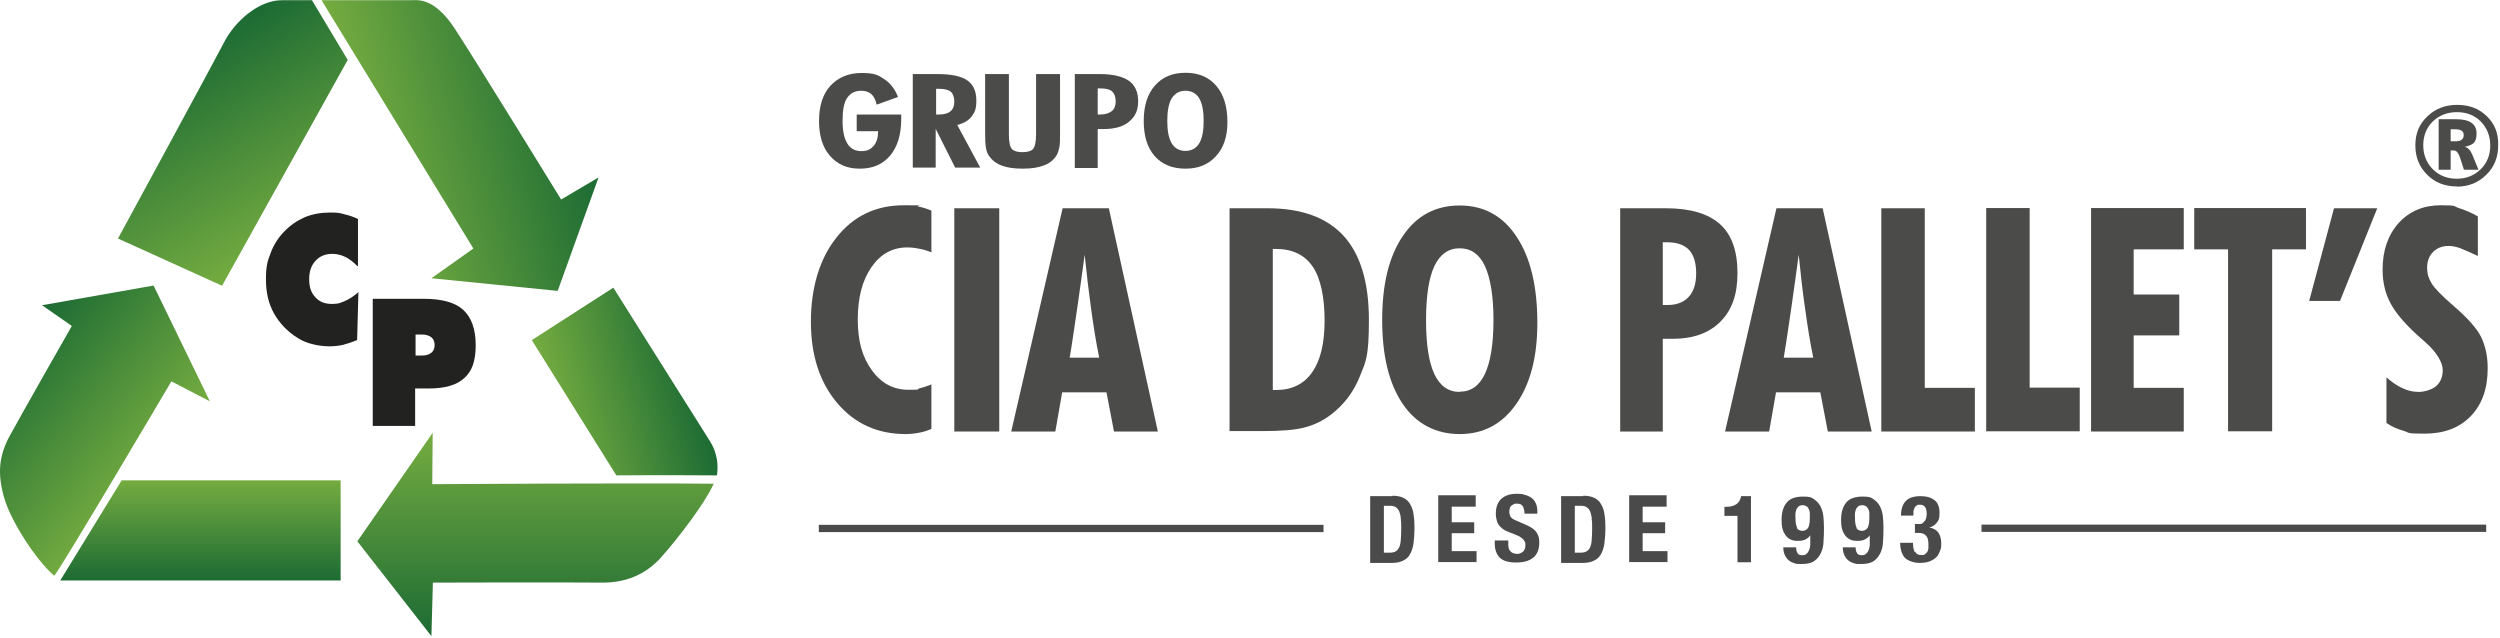 <svg xmlns="http://www.w3.org/2000/svg" width="1168" height="298" viewBox="0 0 1168 298" fill="none"><path d="M618.351 245.2H382.551V248.6H618.351V245.2Z" fill="#4B4A4A"></path><path d="M1161.55 245.1H925.751V248.5H1161.55V245.1Z" fill="#4B4A4A"></path><path d="M435.151 200.4C433.251 201.2 431.151 201.9 429.151 202.2C427.151 202.6 425.051 202.8 423.151 202.8C410.051 202.8 399.351 198 391.151 188.3C382.951 178.6 378.851 166 378.851 150.3C378.851 134.6 382.851 120.9 390.851 110.9C398.851 100.8 409.351 95.9 422.251 95.9C435.251 95.9 426.851 96.1 429.051 96.5C431.151 96.9 433.251 97.6 435.151 98.4V117.9C433.251 117.1 431.251 116.5 429.351 116.2C427.551 115.8 425.651 115.6 423.851 115.6C416.951 115.6 411.351 118.7 407.151 124.8C402.851 131 400.751 139.1 400.751 149.3C400.751 159.5 402.951 167 407.351 173C411.751 179.1 417.451 182.1 424.351 182.1C431.251 182.1 427.851 181.9 429.651 181.4C431.451 181 433.351 180.3 435.151 179.6V200.5V200.4Z" fill="#4B4B4A"></path><path d="M445.851 201.6V97.3H466.851V201.6H445.851Z" fill="#4B4B4A"></path><path d="M472.451 201.6L496.451 97.3H518.051L540.951 201.6H520.451L516.951 183.3H496.251L493.051 201.6H472.551H472.451ZM499.851 167.1H513.551C512.051 159.9 510.851 152.2 509.751 144.2C508.651 136.2 507.651 127.8 506.751 119C505.651 126.8 504.651 134.8 503.451 142.8C502.251 150.8 501.151 158.9 499.751 167.2L499.851 167.1Z" fill="#4B4B4A"></path><path d="M574.451 201.6V97.3H592.151C608.051 97.3 619.851 101.6 627.751 110.2C635.551 118.8 639.551 131.9 639.551 149.4C639.551 166.9 638.151 168.8 635.251 176C632.351 183.2 627.951 189 621.851 193.7C618.151 196.5 614.151 198.5 609.551 199.7C605.051 200.9 598.451 201.4 590.151 201.4H574.651L574.451 201.6ZM594.751 182.2H596.351C603.551 182.2 609.251 179.4 613.051 173.9C616.951 168.4 618.851 160.3 618.851 149.7C618.851 139.1 617.051 130 613.251 124.5C609.451 119 603.751 116.3 596.051 116.3H594.651V182.3L594.751 182.2Z" fill="#4B4B4A"></path><path d="M718.251 150.9C718.251 166.8 714.951 179.4 708.351 188.8C701.751 198.2 692.951 202.8 681.951 202.8C670.951 202.8 661.651 198.1 655.351 188.7C648.951 179.3 645.751 166.2 645.751 149.5C645.751 132.8 648.951 119.7 655.451 110.2C661.851 100.7 670.751 96 681.951 96C693.151 96 702.151 100.8 708.551 110.6C715.051 120.3 718.251 133.8 718.251 151V150.9ZM681.951 183C687.251 183 691.151 180.2 693.751 174.7C696.351 169.1 697.751 160.8 697.751 149.6C697.751 138.4 696.351 129.9 693.751 124.3C691.151 118.7 687.151 116 681.951 116C676.751 116 672.751 118.8 670.151 124.3C667.551 129.8 666.251 138.3 666.251 149.6C666.251 160.9 667.551 169.3 670.151 174.8C672.751 180.3 676.651 183.1 681.951 183.1V183Z" fill="#4B4B4A"></path><path d="M756.951 201.6V97.3H778.351C789.651 97.3 798.051 99.8 803.551 104.7C809.051 109.6 811.751 117.3 811.751 127.5C811.751 137.7 809.151 144.8 803.851 150.2C798.551 155.6 791.051 158.3 781.451 158.3C771.751 158.3 779.351 158.3 778.651 158.3C777.951 158.3 777.351 158.3 776.851 158.3V201.6H756.851H757.051H756.951ZM776.851 142.5H777.951C778.451 142.5 778.851 142.5 779.051 142.5C783.351 142.5 786.751 141.2 789.051 138.6C791.351 136.1 792.451 132.4 792.451 127.7C792.451 123 791.351 119.1 789.151 116.8C787.051 114.5 783.651 113.2 779.051 113.2C774.451 113.2 778.451 113.2 777.951 113.2H776.851V142.2V142.5Z" fill="#4B4B4A"></path><path d="M805.951 201.6L829.951 97.3H851.551L874.451 201.6H853.951L850.451 183.3H829.751L826.551 201.6H806.051H805.951ZM833.451 167.1H847.151C845.651 159.9 844.451 152.2 843.351 144.2C842.151 136.2 841.251 127.8 840.351 119C839.251 126.8 838.251 134.8 837.051 142.8C835.851 150.8 834.751 158.9 833.351 167.2L833.451 167.1Z" fill="#4B4B4A"></path><path d="M878.951 201.6V97.3H899.251V181.2H922.651V201.6H878.851H878.951Z" fill="#4B4B4A"></path><path d="M927.951 201.5V97.2H948.251V181.1H971.651V201.5H927.851H927.951Z" fill="#4B4B4A"></path><path d="M976.951 201.5V97.2H1020.25V116.5H996.851V137.6H1018.15V156.7H996.851V181.2H1020.25V201.6H976.951V201.5Z" fill="#4B4B4A"></path><path d="M1040.95 201.5V116.5H1025.15V97.2H1077.35V116.5H1061.55V201.5H1040.85H1040.95Z" fill="#4B4B4A"></path><path d="M1078.85 140.6L1090.45 97.3H1110.65L1093.25 140.6H1078.95H1078.85Z" fill="#4B4B4A"></path><path d="M1114.95 197.9V176.3C1117.55 178.6 1120.05 180.3 1122.55 181.4C1125.05 182.6 1127.55 183.1 1130.05 183.1C1132.55 183.1 1136.25 182.1 1138.25 180.3C1140.25 178.5 1141.25 176 1141.25 172.8C1141.25 169.6 1138.55 164.6 1133.15 159.9C1131.65 158.6 1130.55 157.6 1129.75 156.9C1123.45 151.2 1119.15 146.1 1116.75 141.5C1114.35 136.9 1113.15 131.8 1113.15 126C1113.15 117 1115.65 109.8 1120.65 104.2C1125.65 98.7 1132.25 95.9 1140.25 95.9C1148.25 95.9 1145.95 96.3 1148.75 97.2C1151.55 98.1 1154.55 99.3 1157.65 101.1V119.6C1154.05 117.9 1151.15 116.6 1149.25 115.9C1147.25 115.2 1145.45 114.9 1143.95 114.9C1140.95 114.9 1138.55 115.9 1136.75 117.7C1134.95 119.5 1133.95 122 1133.95 125C1133.95 128 1134.65 130.1 1136.05 132.4C1137.45 134.7 1140.75 138.1 1145.95 142.6C1152.95 148.6 1157.35 153.6 1159.25 157.6C1161.15 161.6 1162.25 166.4 1162.25 172C1162.25 181.5 1159.65 188.9 1154.35 194.4C1149.05 199.9 1141.85 202.6 1132.75 202.6C1123.65 202.6 1126.05 202.2 1123.05 201.3C1120.15 200.5 1117.35 199.3 1114.95 197.6V197.9Z" fill="#4B4B4A"></path><path d="M400.351 53.5H421.051C421.051 53.7 421.051 54.1 421.051 54.5V55.5C421.051 62.8 419.351 68.5 415.951 72.6C412.551 76.7 407.851 78.8 401.751 78.8C395.651 78.8 391.251 76.8 387.751 72.8C384.251 68.8 382.651 63.3 382.651 56.5C382.651 49.6 384.351 44 387.951 40.1C391.551 36.2 396.351 34.1 402.551 34.1C408.751 34.1 410.251 35.1 413.151 37C416.051 38.9 418.151 41.7 419.551 45.3L409.551 48.9C409.151 46.7 408.251 45.1 407.151 44C405.851 42.9 404.351 42.4 402.351 42.4C399.351 42.4 397.251 43.6 395.751 45.8C394.251 48 393.651 51.6 393.651 56.5C393.651 61.4 394.451 64.7 395.851 67C397.251 69.4 399.451 70.6 402.351 70.6C405.251 70.6 406.651 69.8 408.151 68.2C409.551 66.6 410.251 64.2 410.251 61.3H400.251V53.6L400.351 53.5Z" fill="#4B4B4A"></path><path d="M426.451 78.3V34.6H438.051C444.451 34.6 449.051 35.6 451.851 37.5C454.651 39.4 456.151 42.6 456.151 46.9C456.151 51.2 455.351 52.5 453.951 54.4C452.551 56.3 450.251 57.6 447.251 58.4L457.951 78.3H446.251L437.151 60.2V78.3H426.451ZM437.251 53.5H437.951C438.251 53.5 438.451 53.5 438.651 53.5C441.051 53.5 442.951 53 444.051 52C445.351 50.9 445.851 49.4 445.851 47.4C445.851 45.4 445.251 43.8 444.251 42.9C443.251 42 441.351 41.5 438.851 41.5C436.351 41.5 438.151 41.5 437.951 41.5H437.351V53.7L437.251 53.5Z" fill="#4B4B4A"></path><path d="M495.251 34.6V62C495.251 65.4 495.251 67.7 494.851 69.2C494.451 70.7 494.151 71.8 493.551 72.7C492.151 74.8 490.251 76.4 487.651 77.3C485.151 78.3 481.851 78.8 477.751 78.8C473.651 78.8 470.451 78.3 467.851 77.3C465.251 76.3 463.351 74.7 461.951 72.7C461.351 71.7 460.851 70.6 460.651 69.1C460.351 67.7 460.251 65.3 460.251 62V34.6H471.351V62.7C471.351 66.3 471.851 68.6 472.751 69.6C473.651 70.6 475.351 71.1 477.651 71.1C479.951 71.1 481.751 70.6 482.651 69.6C483.551 68.5 484.051 66.2 484.051 62.7V34.6H495.051H495.251Z" fill="#4B4B4A"></path><path d="M502.151 78.3V34.6H513.751C519.851 34.6 524.451 35.7 527.351 37.7C530.251 39.7 531.751 43 531.751 47.3C531.751 51.6 530.351 54.5 527.451 56.9C524.551 59.3 520.551 60.3 515.351 60.3C510.151 60.3 514.151 60.3 513.851 60.3H512.851V78.5H502.051L502.151 78.3ZM512.851 53.5H513.451C513.751 53.5 513.951 53.5 514.051 53.5C516.351 53.5 518.251 52.9 519.451 51.9C520.751 50.8 521.251 49.3 521.251 47.3C521.251 45.3 520.651 43.7 519.551 42.7C518.451 41.7 516.551 41.3 514.051 41.3C511.551 41.3 513.751 41.3 513.451 41.3H512.851V53.5Z" fill="#4B4B4A"></path><path d="M573.451 57C573.451 63.7 571.751 69 568.151 72.9C564.551 76.9 559.851 78.8 553.851 78.8C547.851 78.8 542.951 76.9 539.451 72.9C535.951 68.9 534.351 63.4 534.351 56.5C534.351 49.5 536.051 44 539.551 40C543.051 36 547.751 34 553.851 34C559.951 34 564.751 36 568.251 40.1C571.751 44.2 573.451 49.9 573.451 57ZM553.851 70.5C556.651 70.5 558.851 69.3 560.251 67C561.651 64.7 562.351 61.1 562.351 56.5C562.351 51.9 561.651 48.2 560.251 45.9C558.851 43.6 556.651 42.4 553.851 42.4C551.051 42.4 548.951 43.6 547.451 45.9C546.051 48.2 545.351 51.8 545.351 56.5C545.351 61.2 546.051 64.7 547.451 67C548.851 69.3 550.951 70.5 553.851 70.5Z" fill="#4B4B4A"></path><path d="M1147.85 87.1C1142.25 87.1 1137.55 85.3 1133.95 81.6C1130.25 77.9 1128.45 73.4 1128.45 67.9C1128.45 62.4 1130.25 57.9 1134.05 54.4C1137.85 50.7 1142.45 49 1148.05 49C1153.65 49 1158.15 50.7 1161.85 54.3C1165.55 57.9 1167.35 62.4 1167.15 68C1167.15 73.4 1165.35 78 1161.65 81.6C1157.95 85.3 1153.35 87.2 1147.85 87.2V87.1ZM1147.85 52.4C1143.35 52.4 1139.55 53.9 1136.55 56.8C1133.55 59.8 1132.15 63.5 1132.15 67.9C1132.15 72.3 1133.65 76.1 1136.65 79.1C1139.65 82.1 1143.45 83.5 1147.85 83.5C1152.25 83.5 1155.95 82 1158.95 79.1C1161.95 76.2 1163.45 72.4 1163.45 68C1163.45 63.6 1161.95 59.8 1159.05 56.8C1156.05 53.8 1152.35 52.4 1147.85 52.4ZM1157.85 79.3H1151.15L1149.25 73.4C1148.55 71.4 1147.65 70.3 1146.45 70.3H1144.95V79.3H1139.35V55.7H1147.55C1153.85 55.7 1157.05 57.9 1157.05 62.4C1157.05 66.8 1155.25 67.7 1151.55 68.6C1153.05 69 1154.25 70.2 1155.15 72.5L1157.95 79.3H1157.85ZM1144.95 60.3V66H1147.45C1149.75 66 1151.05 65 1151.05 63.1C1151.05 61.2 1149.65 60.4 1146.95 60.4H1145.05L1144.95 60.3Z" fill="#4B4B4A"></path><path d="M650.551 231.6C652.751 231.6 654.551 232 655.851 232.7C657.251 233.4 658.251 234.4 658.951 235.8C659.751 237.2 660.251 238.7 660.451 240.6C660.751 242.4 660.851 244.6 660.851 246.9C660.851 249.2 660.651 252 660.351 254.1C660.051 256.1 659.451 257.8 658.651 259.1C657.851 260.5 656.751 261.4 655.351 262C653.951 262.7 652.251 263 650.151 263H640.151V231.8H650.451L650.551 231.6ZM649.351 258.2C650.451 258.2 651.351 258 652.051 257.6C652.751 257.2 653.251 256.6 653.651 255.8C654.051 254.9 654.351 253.8 654.451 252.3C654.551 250.8 654.651 249.1 654.651 247C654.651 244.9 654.651 243.6 654.451 242.4C654.451 241 654.051 240 653.751 239C653.351 238.1 652.851 237.5 652.151 237C651.451 236.5 650.551 236.3 649.251 236.3H646.551V258.2H649.351Z" fill="#4B4A4A"></path><path d="M689.351 236.7H678.251V244H688.751V249.1H678.251V257.5H689.851V262.6H671.951V231.4H689.451V236.5L689.351 236.7Z" fill="#4B4A4A"></path><path d="M704.651 253.9C704.651 254.7 704.651 255.3 704.851 255.9C704.851 256.5 705.151 257 705.551 257.4C705.851 257.8 706.351 258.2 706.851 258.4C707.451 258.6 708.151 258.8 708.851 258.8C709.551 258.8 710.651 258.5 711.451 257.8C712.251 257.2 712.651 256.2 712.651 254.9C712.651 253.6 712.651 253.5 712.351 253.1C712.151 252.6 711.851 252.1 711.351 251.7C710.851 251.3 710.351 250.9 709.651 250.5C708.951 250.2 708.051 249.8 707.051 249.4C705.651 248.9 704.451 248.4 703.351 247.9C702.251 247.3 701.551 246.7 700.851 246C700.151 245.3 699.651 244.4 699.351 243.4C699.051 242.4 698.851 241.3 698.851 240C698.851 236.9 699.751 234.6 701.451 233C703.151 231.5 705.551 230.7 708.551 230.7C711.551 230.7 711.251 230.9 712.451 231.2C713.651 231.5 714.651 232 715.551 232.6C716.451 233.3 717.051 234.1 717.551 235.2C718.051 236.3 718.251 237.5 718.251 239.1V240H712.251C712.251 238.6 711.951 237.4 711.451 236.5C710.951 235.7 710.051 235.3 708.851 235.3C707.651 235.3 707.551 235.3 707.151 235.6C706.751 235.9 706.251 236.1 705.951 236.4C705.651 236.7 705.451 237.1 705.351 237.6C705.251 238.1 705.151 238.5 705.151 239C705.151 240 705.351 240.7 705.751 241.4C706.151 242.1 707.051 242.7 708.351 243.2L713.151 245.3C714.351 245.8 715.251 246.4 716.051 246.9C716.851 247.5 717.451 248.1 717.851 248.7C718.251 249.3 718.651 250.1 718.851 250.8C719.051 251.5 719.151 252.4 719.151 253.4C719.151 256.7 718.151 259.1 716.251 260.6C714.351 262.1 711.751 262.8 708.251 262.8C704.751 262.8 702.151 262 700.651 260.5C699.151 259 698.351 256.7 698.351 253.8V252.5H704.651V253.5L704.851 253.7L704.651 253.9Z" fill="#4B4A4A"></path><path d="M739.751 231.6C741.951 231.6 743.751 232 745.051 232.7C746.451 233.4 747.451 234.4 748.151 235.8C748.951 237.2 749.451 238.7 749.651 240.6C749.951 242.4 750.051 244.6 750.051 246.9C750.051 249.2 749.851 252 749.551 254.1C749.251 256.1 748.651 257.8 747.851 259.1C747.051 260.5 745.951 261.4 744.551 262C743.151 262.7 741.451 263 739.351 263H729.351V231.8H739.651L739.751 231.6ZM738.551 258.2C739.651 258.2 740.551 258 741.251 257.6C741.951 257.2 742.451 256.6 742.851 255.8C743.251 254.9 743.551 253.8 743.651 252.3C743.751 250.8 743.851 249.1 743.851 247C743.851 244.9 743.851 243.6 743.651 242.4C743.651 241 743.251 240 742.951 239C742.551 238.1 742.051 237.5 741.351 237C740.651 236.5 739.751 236.3 738.451 236.3H735.751V258.2H738.551Z" fill="#4B4A4A"></path><path d="M778.551 236.7H767.451V244H777.951V249.1H767.451V257.5H779.051V262.6H761.151V231.4H778.651V236.5L778.551 236.7Z" fill="#4B4A4A"></path><path d="M811.851 241H805.651V236.8H806.251C808.351 236.8 810.051 236.4 811.151 235.6C812.451 234.8 813.051 233.6 813.451 231.8H818.051V262.7H811.751V240.9L811.851 241Z" fill="#4B4A4A"></path><path d="M839.751 258.4C840.151 259.1 840.951 259.4 841.951 259.4C842.951 259.4 843.451 259.2 843.951 258.8C844.451 258.4 844.851 257.8 845.151 257.2C845.451 256.6 845.651 255.7 845.751 254.7C845.751 253.7 845.751 252.7 845.751 251.5V250.1C845.251 250.9 844.451 251.5 843.551 252C842.651 252.5 841.451 252.7 839.951 252.7C838.451 252.7 837.451 252.5 836.451 252C835.451 251.5 834.751 250.8 834.151 250C833.551 249.1 833.051 248.2 832.751 246.9C832.451 245.7 832.351 244.4 832.351 243C832.351 239.4 833.151 236.7 834.751 234.8C836.251 232.9 838.951 232 842.351 232C845.851 232 846.251 232.4 847.451 233.2C848.651 234 849.651 235 850.451 236.4C851.151 237.8 851.651 239.3 851.851 241C852.051 242.7 852.151 244.6 852.151 246.5C852.151 248.4 852.151 250.8 851.951 252.9C851.951 254.9 851.451 256.8 850.751 258.3C850.051 259.8 849.051 261.1 847.651 262.1C846.251 263.1 844.251 263.5 841.751 263.5C839.251 263.5 839.551 263.5 838.551 263.2C837.551 262.9 836.651 262.6 835.851 261.9C835.051 261.3 834.451 260.5 833.951 259.5C833.451 258.5 833.151 257.3 833.151 255.7H839.151C839.151 256.9 839.351 257.8 839.851 258.4H839.551H839.751ZM839.451 246.6C839.951 247.5 840.851 248 842.051 248C843.251 248 844.151 247.5 844.751 246.6C845.251 245.7 845.551 244.2 845.551 242.1C845.551 240 845.551 240.4 845.551 239.7C845.551 238.9 845.251 238.3 845.051 237.8C844.751 237.2 844.451 236.8 843.951 236.5C843.451 236.2 842.851 236 842.251 236C841.651 236 840.851 236.2 840.451 236.5C840.051 236.8 839.651 237.3 839.351 237.8C839.151 238.4 838.951 239 838.851 239.7C838.751 240.4 838.851 241.2 838.851 242.1C838.851 244.2 839.151 245.7 839.651 246.6H839.451Z" fill="#4B4A4A"></path><path d="M867.551 258.4C867.951 259.1 868.751 259.4 869.751 259.4C870.751 259.4 871.251 259.2 871.751 258.8C872.251 258.4 872.651 257.8 872.951 257.2C873.251 256.6 873.451 255.7 873.551 254.7C873.551 253.7 873.551 252.7 873.551 251.5V250.1C873.051 250.9 872.251 251.5 871.351 252C870.451 252.5 869.251 252.7 867.751 252.7C866.251 252.7 865.251 252.5 864.251 252C863.251 251.5 862.551 250.8 861.951 250C861.351 249.1 860.851 248.2 860.551 246.9C860.251 245.7 860.151 244.4 860.151 243C860.151 239.4 860.951 236.7 862.551 234.8C864.051 232.9 866.751 232 870.151 232C873.651 232 874.051 232.4 875.251 233.2C876.451 234 877.451 235 878.251 236.4C878.951 237.8 879.451 239.3 879.651 241C879.851 242.7 879.951 244.6 879.951 246.5C879.951 248.4 879.951 250.8 879.751 252.9C879.751 254.9 879.251 256.8 878.551 258.3C877.851 259.8 876.851 261.1 875.451 262.1C874.051 263.1 872.051 263.5 869.551 263.5C867.051 263.5 867.351 263.5 866.351 263.2C865.351 262.9 864.451 262.6 863.651 261.9C862.851 261.3 862.251 260.5 861.751 259.5C861.251 258.5 860.951 257.3 860.951 255.7H866.951C866.951 256.9 867.151 257.8 867.651 258.4H867.351H867.551ZM867.251 246.6C867.751 247.5 868.651 248 869.851 248C871.051 248 871.951 247.5 872.551 246.6C873.051 245.7 873.351 244.2 873.351 242.1C873.351 240 873.351 240.4 873.351 239.7C873.351 238.9 873.051 238.3 872.851 237.8C872.551 237.2 872.251 236.8 871.751 236.5C871.251 236.2 870.651 236 870.051 236C869.451 236 868.651 236.2 868.251 236.5C867.851 236.8 867.451 237.3 867.151 237.8C866.951 238.4 866.751 239 866.651 239.7C866.551 240.4 866.651 241.2 866.651 242.1C866.651 244.2 866.951 245.7 867.451 246.6H867.251Z" fill="#4B4A4A"></path><path d="M894.851 257.9C895.351 258.9 896.251 259.3 897.551 259.3C898.851 259.3 898.951 259.3 899.351 258.9C899.751 258.5 900.151 258.3 900.451 257.8C900.751 257.3 900.851 256.8 900.951 256.2C900.951 255.6 900.951 254.9 900.951 254.3C900.951 253.7 900.951 252.9 900.751 252.3C900.751 251.7 900.451 251.1 900.151 250.7C899.851 250.3 899.451 249.8 898.851 249.5C898.351 249.2 897.551 249 896.751 249H894.651V244.8H896.651C897.351 244.8 897.951 244.8 898.251 244.4C898.551 244 899.051 243.7 899.351 243.3C899.651 242.8 899.851 242.3 899.951 241.8C900.051 241.3 900.151 240.6 900.151 240C900.151 238.6 899.851 237.5 899.351 236.8C898.851 236.2 898.051 235.8 897.051 235.8C896.051 235.8 895.751 235.8 895.451 236.2C895.051 236.5 894.651 236.8 894.451 237.3C894.251 237.8 894.051 238.3 893.951 238.9C893.951 239.5 893.951 240.2 893.951 240.9H888.151C888.151 237.8 888.951 235.5 890.451 234C891.951 232.5 894.251 231.8 897.251 231.8C900.251 231.8 902.251 232.5 903.851 233.7C905.451 234.9 906.151 237 906.151 239.7C906.151 242.4 905.751 243.1 904.851 244.2C903.951 245.4 902.851 246.1 901.351 246.4C903.351 246.8 904.851 247.7 905.651 248.9C906.451 250.1 906.951 251.8 906.951 253.7C906.951 255.6 906.951 255.8 906.551 256.9C906.151 258 905.751 259 905.051 259.9C904.251 260.8 903.251 261.5 901.951 262.1C900.551 262.7 898.851 263 896.751 263C894.651 263 891.551 262.2 889.951 260.6C888.551 259 887.751 256.6 887.751 253.6H893.751C893.751 255.4 894.051 256.8 894.451 257.8H894.951L894.851 257.9Z" fill="#4B4A4A"></path><path d="M174.151 199.1V139.6H198.051C206.451 139.6 212.651 141.3 216.451 144.8C220.251 148.3 222.251 153.8 222.251 161.3C222.251 168.8 220.451 173.5 216.951 176.6C213.451 179.9 207.851 181.5 200.251 181.5H193.951V199H173.951L174.151 199.1ZM194.151 156.2V166.1H197.251C199.151 166.1 200.551 165.6 201.551 164.8C202.551 164 203.051 162.7 203.051 161.2C203.051 159.7 202.551 158.4 201.551 157.6C200.551 156.8 199.051 156.3 197.251 156.3H194.151V156.2Z" fill="#222220"></path><path d="M28.151 271.2H159.151V224.4H56.851L28.151 271.2Z" fill="url(#paint0_linear_9_100)"></path><path d="M332.051 206.7L286.551 134.4L248.451 158.9L287.951 222.1C287.951 222.1 308.151 221.9 334.951 222.1C336.351 212.9 332.051 206.8 332.051 206.8V206.7Z" fill="url(#paint1_linear_9_100)"></path><path d="M80.151 178.2L98.051 187.5L71.751 133.4L19.651 142.6L33.551 152.3C33.551 152.3 11.051 191.7 4.451 203.8C-0.649 213.3 -1.249 221.7 2.051 232.9C5.351 244.1 17.351 262.3 25.351 269C29.651 263.6 80.051 178.2 80.051 178.2H80.151Z" fill="url(#paint2_linear_9_100)"></path><path d="M201.951 226.1L202.151 202.2L166.951 252.9L201.551 297.2L202.251 272.2C202.251 272.2 263.351 272 281.551 272.2C291.751 272.2 301.251 268.9 308.851 260.4C316.451 251.9 329.151 235.5 333.451 226C298.651 225.6 201.951 226.2 201.951 226.2V226.1Z" fill="url(#paint3_linear_9_100)"></path><path d="M55.151 111.4C55.151 111.4 100.751 27.5 104.951 19.3C109.651 10.3 120.651 8.76914e-05 131.851 0.1H145.751L162.451 28L103.751 133.5L55.251 111.5L55.151 111.4Z" fill="url(#paint4_linear_9_100)"></path><path d="M150.151 0.1C150.151 0.1 189.051 0.1 191.951 0.1C194.851 0.1 202.651 -1.5 212.351 13.2C222.051 28 262.151 93.2 262.151 93.2L279.651 82.9L260.551 135.9L201.551 130L221.151 116.1L150.151 0V0.1Z" fill="url(#paint5_linear_9_100)"></path><path d="M166.851 124.2C164.951 122.3 163.151 120.9 161.251 120C159.351 119.1 157.351 118.6 155.251 118.6C151.951 118.6 149.351 119.7 147.351 121.9C145.351 124.1 144.451 126.9 144.451 130.5C144.451 134.1 145.351 136.8 147.351 138.9C149.251 141 151.751 142 155.051 142C158.351 142 158.951 141.5 160.951 140.7C162.951 139.9 165.151 138.5 167.451 136.5L166.851 158.9C164.651 159.8 162.551 160.5 160.351 161.1C158.151 161.6 156.051 161.8 153.851 161.8C151.651 161.8 148.551 161.5 146.051 160.8C143.551 160.2 141.251 159.3 139.251 158C134.351 155 130.651 151.1 128.051 146.5C125.451 141.9 124.251 136.6 124.251 130.5C124.251 124.4 124.951 122 126.451 118.2C127.851 114.4 129.951 111.1 132.751 108.2C135.551 105.3 138.751 103.1 142.351 101.5C145.951 100 149.951 99.3 154.151 99.3C158.351 99.3 158.651 99.5 160.851 100.1C163.051 100.6 165.151 101.3 167.251 102.3V124.3H167.051L166.851 124.2Z" fill="#222220"></path><defs><linearGradient id="paint0_linear_9_100" x1="93.651" y1="224.4" x2="93.651" y2="271.2" gradientUnits="userSpaceOnUse"><stop stop-color="#75AC40"></stop><stop offset="1" stop-color="#1C6B34"></stop></linearGradient><linearGradient id="paint1_linear_9_100" x1="257.451" y1="192.5" x2="324.251" y2="174.6" gradientUnits="userSpaceOnUse"><stop stop-color="#75AC40"></stop><stop offset="1" stop-color="#1C6B34"></stop></linearGradient><linearGradient id="paint2_linear_9_100" x1="70.851" y1="219.9" x2="2.751" y2="162.8" gradientUnits="userSpaceOnUse"><stop stop-color="#75AC40"></stop><stop offset="1" stop-color="#1C6B34"></stop></linearGradient><linearGradient id="paint3_linear_9_100" x1="250.151" y1="202.2" x2="250.151" y2="297.2" gradientUnits="userSpaceOnUse"><stop stop-color="#75AC40"></stop><stop offset="1" stop-color="#1C6B34"></stop></linearGradient><linearGradient id="paint4_linear_9_100" x1="135.151" y1="115.3" x2="83.051" y2="24.9" gradientUnits="userSpaceOnUse"><stop stop-color="#75AC40"></stop><stop offset="1" stop-color="#1C6B34"></stop></linearGradient><linearGradient id="paint5_linear_9_100" x1="170.851" y1="77.2" x2="270.951" y2="50.4" gradientUnits="userSpaceOnUse"><stop stop-color="#75AC40"></stop><stop offset="1" stop-color="#1C6B34"></stop></linearGradient></defs></svg>